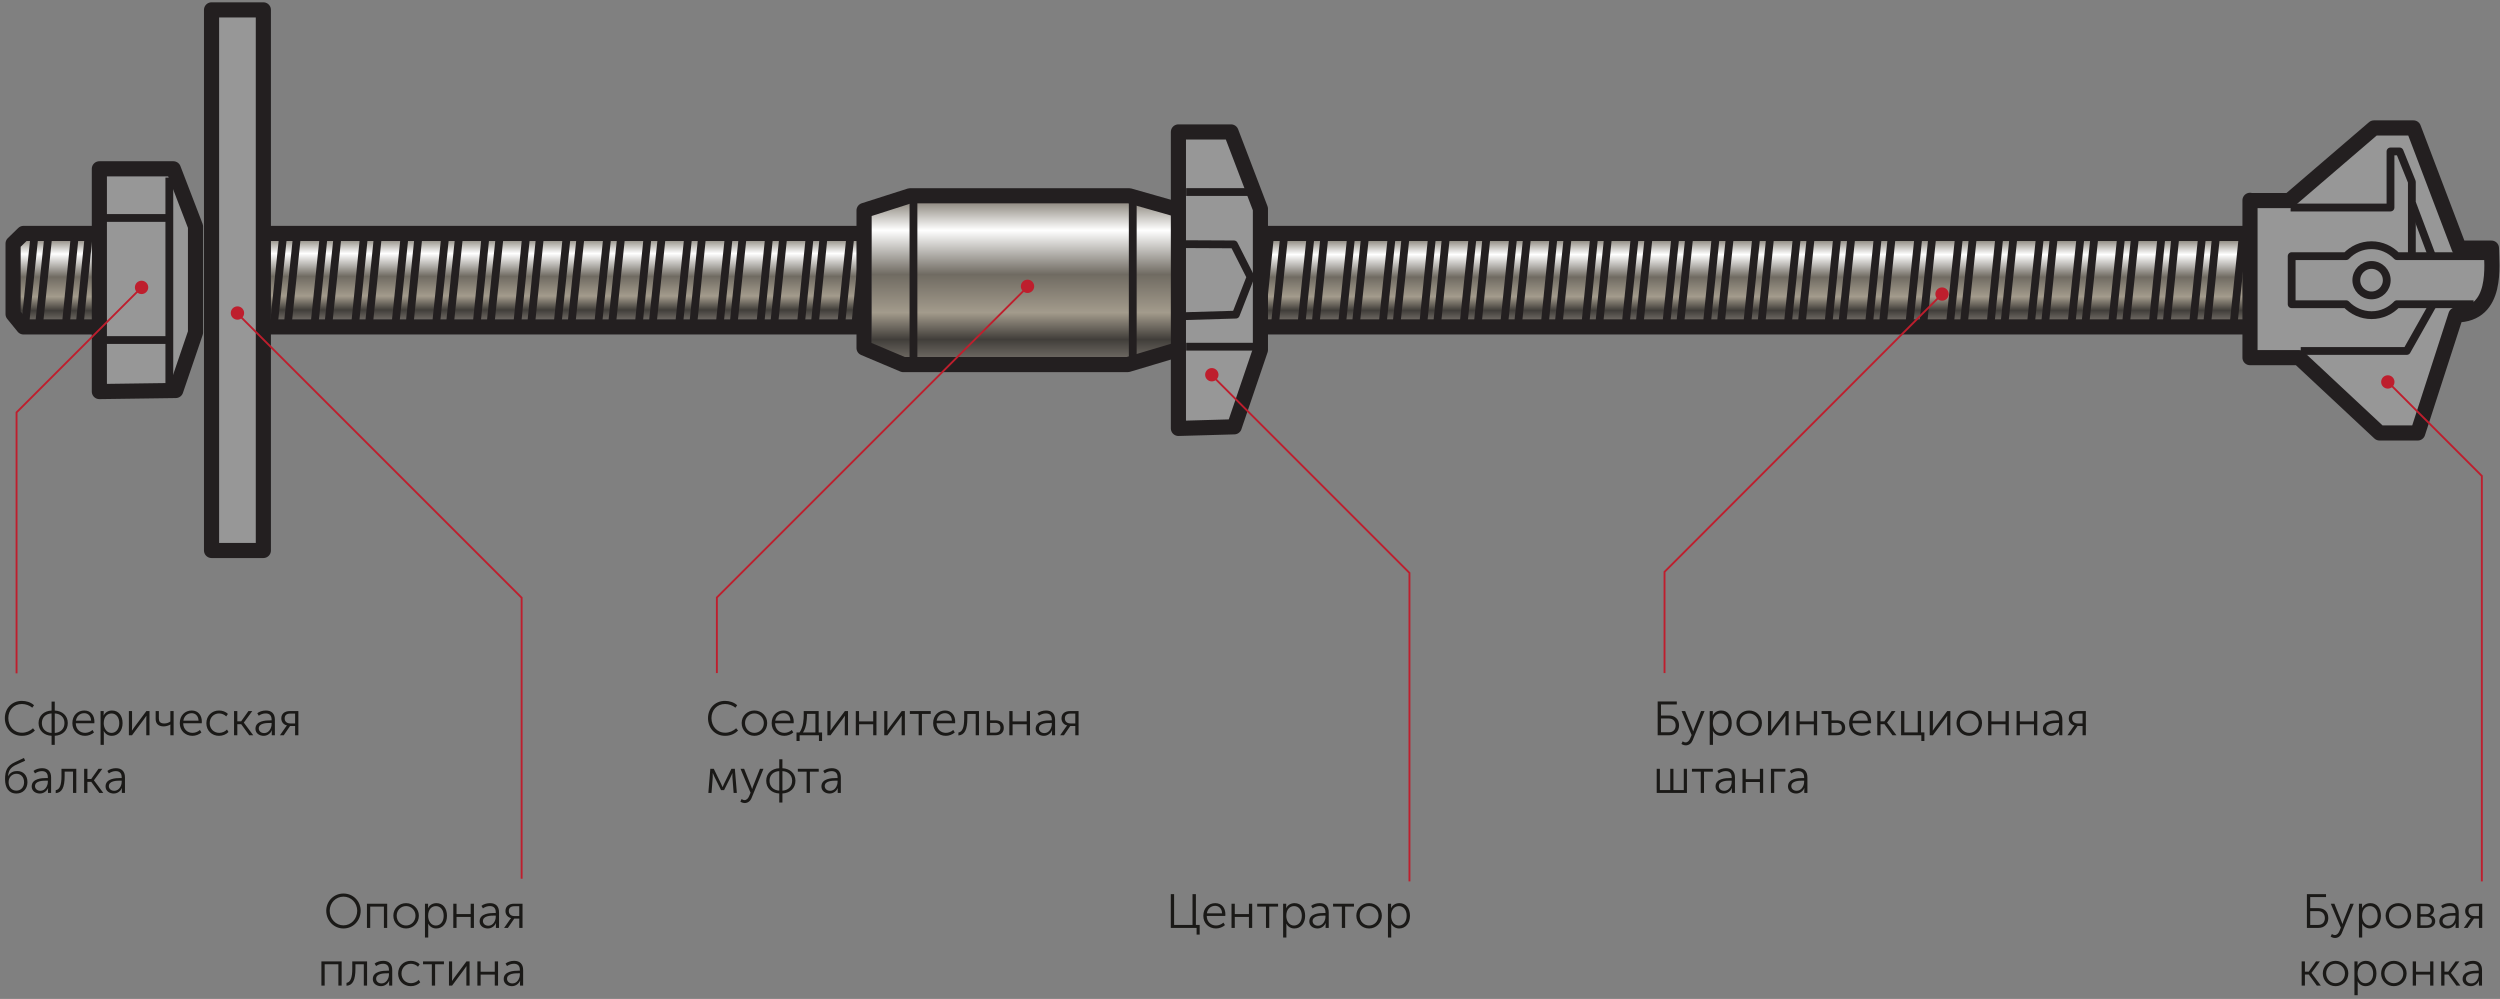 <?xml version="1.0" encoding="UTF-8"?> <svg xmlns="http://www.w3.org/2000/svg" width="936" height="374" viewBox="0 0 936 374" fill="none"><rect x="0" y="0" width="936" height="374" fill="#808080" stroke="none"/> <path d="M840.2 90.1H474.7V119.8H840.2V90.1Z" fill="url(#paint0_linear_1061_8)"></path> <path d="M438.5 76H326.2V134.1H438.5V76Z" fill="url(#paint1_linear_1061_8)"></path> <path d="M321.1 89.699H101.2V119.699H321.1V89.699Z" fill="url(#paint2_linear_1061_8)"></path> <path d="M34.5 89.801H7.5V119.901H34.5V89.801Z" fill="url(#paint3_linear_1061_8)"></path> <path d="M1.817 268.873C1.817 265.201 4.463 262.411 8.171 262.411C9.773 262.411 11.537 262.897 12.743 264.049L12.077 264.967C11.087 264.103 9.575 263.581 8.207 263.581C5.129 263.581 3.113 265.885 3.113 268.855C3.113 271.861 5.129 274.327 8.261 274.327C9.755 274.327 11.267 273.715 12.347 272.653L13.067 273.535C12.005 274.579 10.457 275.497 8.225 275.497C4.373 275.497 1.817 272.563 1.817 268.873ZM14.435 270.709C14.435 267.955 16.487 266.155 19.313 266.029V262.681H20.501V266.029C23.327 266.155 25.379 267.955 25.379 270.709C25.379 273.517 23.327 275.353 20.501 275.479V278.881H19.313V275.479C16.487 275.353 14.435 273.517 14.435 270.709ZM20.501 274.417C22.643 274.291 24.137 272.905 24.137 270.709C24.137 268.549 22.643 267.217 20.501 267.109V274.417ZM15.677 270.709C15.677 272.905 17.171 274.291 19.313 274.417V267.109C17.171 267.217 15.677 268.549 15.677 270.709ZM27.091 270.763C27.091 267.793 29.125 266.011 31.573 266.011C34.075 266.011 35.353 267.937 35.353 270.187C35.353 270.385 35.335 270.601 35.317 270.799H28.369C28.423 273.103 30.007 274.381 31.879 274.381C32.869 274.381 33.895 273.967 34.633 273.301L35.191 274.237C34.345 275.011 33.031 275.497 31.843 275.497C29.143 275.497 27.091 273.553 27.091 270.763ZM28.423 269.827H34.111C34.039 267.937 32.887 267.019 31.537 267.019C30.025 267.019 28.711 268.009 28.423 269.827ZM37.652 278.881V266.227H38.822V267.181C38.822 267.577 38.768 267.883 38.768 267.883H38.804C39.362 266.713 40.55 266.011 41.954 266.011C44.402 266.011 45.896 267.955 45.896 270.745C45.896 273.625 44.204 275.497 41.846 275.497C40.568 275.497 39.452 274.831 38.858 273.697H38.822C38.822 273.697 38.876 274.021 38.876 274.489V278.881H37.652ZM38.84 270.781C38.84 272.599 39.866 274.399 41.72 274.399C43.322 274.399 44.654 273.067 44.654 270.763C44.654 268.549 43.466 267.127 41.774 267.127C40.262 267.127 38.84 268.207 38.84 270.781ZM48.252 275.281V266.227H49.44V272.167C49.44 272.725 49.404 273.481 49.386 273.517H49.422C49.458 273.445 49.998 272.671 50.358 272.167L54.804 266.227H55.974V275.281H54.768V269.323C54.768 268.801 54.822 268.081 54.822 268.009H54.786C54.768 268.099 54.21 268.819 53.868 269.323L49.422 275.281H48.252ZM61.317 271.969C59.211 271.969 58.275 270.871 58.275 269.107V266.227H59.481V268.981C59.481 269.935 59.769 270.871 61.533 270.871C62.541 270.871 63.387 270.439 63.783 270.133V266.227H65.007V275.281H63.783V271.843C63.783 271.573 63.819 271.267 63.819 271.267H63.783C63.171 271.645 62.127 271.969 61.317 271.969ZM67.31 270.763C67.31 267.793 69.344 266.011 71.792 266.011C74.294 266.011 75.572 267.937 75.572 270.187C75.572 270.385 75.554 270.601 75.536 270.799H68.588C68.642 273.103 70.226 274.381 72.098 274.381C73.088 274.381 74.114 273.967 74.852 273.301L75.41 274.237C74.564 275.011 73.25 275.497 72.062 275.497C69.362 275.497 67.31 273.553 67.31 270.763ZM68.642 269.827H74.33C74.258 267.937 73.106 267.019 71.756 267.019C70.244 267.019 68.93 268.009 68.642 269.827ZM77.259 270.763C77.259 267.973 79.347 266.011 82.011 266.011C83.199 266.011 84.513 266.425 85.323 267.307L84.693 268.225C84.063 267.577 83.055 267.109 82.047 267.109C80.067 267.109 78.519 268.603 78.519 270.763C78.519 272.887 80.067 274.381 82.083 274.381C83.127 274.381 84.261 273.931 84.981 273.139L85.539 274.057C84.747 274.939 83.397 275.497 82.011 275.497C79.329 275.497 77.259 273.571 77.259 270.763ZM87.627 275.281V266.227H88.851V270.061H90.291L93.009 266.227H94.449L91.299 270.529V270.565L94.809 275.281H93.315L90.309 271.141H88.851V275.281H87.627ZM95.642 272.851C95.642 269.881 99.422 269.701 101.15 269.701H101.69V269.449C101.69 267.703 100.736 267.109 99.458 267.109C98.54 267.109 97.622 267.433 96.884 267.973L96.326 267.037C97.046 266.425 98.324 266.011 99.53 266.011C101.708 266.011 102.914 267.217 102.914 269.485V275.281H101.744V274.219C101.744 273.769 101.798 273.463 101.798 273.463H101.762C101.294 274.561 100.16 275.497 98.702 275.497C97.172 275.497 95.642 274.597 95.642 272.851ZM96.884 272.743C96.884 273.589 97.568 274.471 98.918 274.471C100.664 274.471 101.69 272.671 101.69 271.087V270.673H101.168C99.764 270.673 96.884 270.727 96.884 272.743ZM104.814 275.281L106.992 272.167C107.172 271.879 107.406 271.627 107.406 271.627V271.591C106.344 271.375 105.318 270.457 105.318 268.981C105.318 267.163 106.65 266.227 108.522 266.227H111.708V275.281H110.484V271.807H108.612L106.236 275.281H104.814ZM108.666 270.853H110.484V267.163H108.756C107.406 267.163 106.578 267.685 106.578 268.981C106.578 270.205 107.496 270.853 108.666 270.853Z" fill="#1A1917"></path> <path d="M1.889 291.751C1.889 288.691 2.609 286.711 5.615 285.343L8.963 283.777L9.413 284.803L5.921 286.405C3.869 287.377 3.149 288.673 3.023 290.581H3.059C3.869 289.123 5.093 288.673 6.443 288.673C8.657 288.673 10.277 290.221 10.277 292.849C10.277 295.351 8.585 297.097 6.155 297.097C3.185 297.097 1.889 294.811 1.889 291.751ZM3.221 292.831C3.221 294.847 4.535 296.017 6.119 296.017C7.721 296.017 9.017 294.847 9.017 292.867C9.017 290.869 7.721 289.699 6.191 289.699C4.427 289.699 3.221 291.067 3.221 292.831ZM11.864 294.451C11.864 291.481 15.644 291.301 17.372 291.301H17.912V291.049C17.912 289.303 16.958 288.709 15.68 288.709C14.762 288.709 13.844 289.033 13.106 289.573L12.548 288.637C13.268 288.025 14.546 287.611 15.752 287.611C17.93 287.611 19.136 288.817 19.136 291.085V296.881H17.966V295.819C17.966 295.369 18.02 295.063 18.02 295.063H17.984C17.516 296.161 16.382 297.097 14.924 297.097C13.394 297.097 11.864 296.197 11.864 294.451ZM13.106 294.343C13.106 295.189 13.79 296.071 15.14 296.071C16.886 296.071 17.912 294.271 17.912 292.687V292.273H17.39C15.986 292.273 13.106 292.327 13.106 294.343ZM20.857 296.953V295.855C22.369 295.621 23.017 293.911 23.017 290.563V287.827H28.561V296.881H27.337V288.889H24.205V290.563C24.205 294.847 23.179 296.773 20.857 296.953ZM31.5 296.881V287.827H32.724V291.661H34.164L36.882 287.827H38.322L35.172 292.129V292.165L38.682 296.881H37.188L34.182 292.741H32.724V296.881H31.5ZM39.515 294.451C39.515 291.481 43.295 291.301 45.023 291.301H45.563V291.049C45.563 289.303 44.609 288.709 43.331 288.709C42.413 288.709 41.495 289.033 40.757 289.573L40.199 288.637C40.919 288.025 42.197 287.611 43.403 287.611C45.581 287.611 46.787 288.817 46.787 291.085V296.881H45.617V295.819C45.617 295.369 45.671 295.063 45.671 295.063H45.635C45.167 296.161 44.033 297.097 42.575 297.097C41.045 297.097 39.515 296.197 39.515 294.451ZM40.757 294.343C40.757 295.189 41.441 296.071 42.791 296.071C44.537 296.071 45.563 294.271 45.563 292.687V292.273H45.041C43.637 292.273 40.757 292.327 40.757 294.343Z" fill="#1A1917"></path> <path d="M122.147 340.98C122.147 337.362 125.009 334.536 128.591 334.536C132.191 334.536 135.035 337.362 135.035 340.98C135.035 344.706 132.191 347.622 128.591 347.622C125.009 347.622 122.147 344.706 122.147 340.98ZM123.443 340.98C123.443 344.076 125.747 346.452 128.591 346.452C131.453 346.452 133.739 344.076 133.739 340.98C133.739 337.992 131.453 335.706 128.591 335.706C125.747 335.706 123.443 337.992 123.443 340.98ZM137.381 347.406V338.352H144.959V347.406H143.735V339.432H138.605V347.406H137.381ZM147.263 342.834C147.263 340.152 149.387 338.136 152.033 338.136C154.679 338.136 156.821 340.152 156.821 342.834C156.821 345.57 154.679 347.622 152.033 347.622C149.387 347.622 147.263 345.57 147.263 342.834ZM148.523 342.834C148.523 344.958 150.089 346.506 152.033 346.506C153.977 346.506 155.561 344.958 155.561 342.834C155.561 340.782 153.977 339.234 152.033 339.234C150.089 339.234 148.523 340.782 148.523 342.834ZM159.107 351.006V338.352H160.277V339.306C160.277 339.702 160.223 340.008 160.223 340.008H160.259C160.817 338.838 162.005 338.136 163.409 338.136C165.857 338.136 167.351 340.08 167.351 342.87C167.351 345.75 165.659 347.622 163.301 347.622C162.023 347.622 160.907 346.956 160.313 345.822H160.277C160.277 345.822 160.331 346.146 160.331 346.614V351.006H159.107ZM160.295 342.906C160.295 344.724 161.321 346.524 163.175 346.524C164.777 346.524 166.109 345.192 166.109 342.888C166.109 340.674 164.921 339.252 163.229 339.252C161.717 339.252 160.295 340.332 160.295 342.906ZM169.707 347.406V338.352H170.931V342.222H176.223V338.352H177.447V347.406H176.223V343.302H170.931V347.406H169.707ZM179.567 344.976C179.567 342.006 183.347 341.826 185.075 341.826H185.615V341.574C185.615 339.828 184.661 339.234 183.383 339.234C182.465 339.234 181.547 339.558 180.809 340.098L180.251 339.162C180.971 338.55 182.249 338.136 183.455 338.136C185.633 338.136 186.839 339.342 186.839 341.61V347.406H185.669V346.344C185.669 345.894 185.723 345.588 185.723 345.588H185.687C185.219 346.686 184.085 347.622 182.627 347.622C181.097 347.622 179.567 346.722 179.567 344.976ZM180.809 344.868C180.809 345.714 181.493 346.596 182.843 346.596C184.589 346.596 185.615 344.796 185.615 343.212V342.798H185.093C183.689 342.798 180.809 342.852 180.809 344.868ZM188.74 347.406L190.918 344.292C191.098 344.004 191.332 343.752 191.332 343.752V343.716C190.27 343.5 189.244 342.582 189.244 341.106C189.244 339.288 190.576 338.352 192.448 338.352H195.634V347.406H194.41V343.932H192.538L190.162 347.406H188.74ZM192.592 342.978H194.41V339.288H192.682C191.332 339.288 190.504 339.81 190.504 341.106C190.504 342.33 191.422 342.978 192.592 342.978Z" fill="#1A1917"></path> <path d="M120.333 369.006V359.952H127.911V369.006H126.687V361.032H121.557V369.006H120.333ZM129.729 369.078V367.98C131.241 367.746 131.889 366.036 131.889 362.688V359.952H137.433V369.006H136.209V361.014H133.077V362.688C133.077 366.972 132.051 368.898 129.729 369.078ZM139.58 366.576C139.58 363.606 143.36 363.426 145.088 363.426H145.628V363.174C145.628 361.428 144.674 360.834 143.396 360.834C142.478 360.834 141.56 361.158 140.822 361.698L140.264 360.762C140.984 360.15 142.262 359.736 143.468 359.736C145.646 359.736 146.852 360.942 146.852 363.21V369.006H145.682V367.944C145.682 367.494 145.736 367.188 145.736 367.188H145.7C145.232 368.286 144.098 369.222 142.64 369.222C141.11 369.222 139.58 368.322 139.58 366.576ZM140.822 366.468C140.822 367.314 141.506 368.196 142.856 368.196C144.602 368.196 145.628 366.396 145.628 364.812V364.398H145.106C143.702 364.398 140.822 364.452 140.822 366.468ZM149.059 364.488C149.059 361.698 151.147 359.736 153.811 359.736C154.999 359.736 156.313 360.15 157.123 361.032L156.493 361.95C155.863 361.302 154.855 360.834 153.847 360.834C151.867 360.834 150.319 362.328 150.319 364.488C150.319 366.612 151.867 368.106 153.883 368.106C154.927 368.106 156.061 367.656 156.781 366.864L157.339 367.782C156.547 368.664 155.197 369.222 153.811 369.222C151.129 369.222 149.059 367.296 149.059 364.488ZM161.677 369.006V361.032H158.383V359.952H166.213V361.032H162.901V369.006H161.677ZM168.093 369.006V359.952H169.281V365.892C169.281 366.45 169.245 367.206 169.227 367.242H169.263C169.299 367.17 169.839 366.396 170.199 365.892L174.645 359.952H175.815V369.006H174.609V363.048C174.609 362.526 174.663 361.806 174.663 361.734H174.627C174.609 361.824 174.051 362.544 173.709 363.048L169.263 369.006H168.093ZM178.728 369.006V359.952H179.952V363.822H185.244V359.952H186.468V369.006H185.244V364.902H179.952V369.006H178.728ZM188.588 366.576C188.588 363.606 192.368 363.426 194.096 363.426H194.636V363.174C194.636 361.428 193.682 360.834 192.404 360.834C191.486 360.834 190.568 361.158 189.83 361.698L189.272 360.762C189.992 360.15 191.27 359.736 192.476 359.736C194.654 359.736 195.86 360.942 195.86 363.21V369.006H194.69V367.944C194.69 367.494 194.744 367.188 194.744 367.188H194.708C194.24 368.286 193.106 369.222 191.648 369.222C190.118 369.222 188.588 368.322 188.588 366.576ZM189.83 366.468C189.83 367.314 190.514 368.196 191.864 368.196C193.61 368.196 194.636 366.396 194.636 364.812V364.398H194.114C192.71 364.398 189.83 364.452 189.83 366.468Z" fill="#1A1917"></path> <path d="M265.078 268.873C265.078 265.201 267.724 262.411 271.432 262.411C273.034 262.411 274.798 262.897 276.004 264.049L275.338 264.967C274.348 264.103 272.836 263.581 271.468 263.581C268.39 263.581 266.374 265.885 266.374 268.855C266.374 271.861 268.39 274.327 271.522 274.327C273.016 274.327 274.528 273.715 275.608 272.653L276.328 273.535C275.266 274.579 273.718 275.497 271.486 275.497C267.634 275.497 265.078 272.563 265.078 268.873ZM277.678 270.709C277.678 268.027 279.802 266.011 282.448 266.011C285.094 266.011 287.236 268.027 287.236 270.709C287.236 273.445 285.094 275.497 282.448 275.497C279.802 275.497 277.678 273.445 277.678 270.709ZM278.938 270.709C278.938 272.833 280.504 274.381 282.448 274.381C284.392 274.381 285.976 272.833 285.976 270.709C285.976 268.657 284.392 267.109 282.448 267.109C280.504 267.109 278.938 268.657 278.938 270.709ZM288.91 270.763C288.91 267.793 290.944 266.011 293.392 266.011C295.894 266.011 297.172 267.937 297.172 270.187C297.172 270.385 297.154 270.601 297.136 270.799H290.188C290.242 273.103 291.826 274.381 293.698 274.381C294.688 274.381 295.714 273.967 296.452 273.301L297.01 274.237C296.164 275.011 294.85 275.497 293.662 275.497C290.962 275.497 288.91 273.553 288.91 270.763ZM290.242 269.827H295.93C295.858 267.937 294.706 267.019 293.356 267.019C291.844 267.019 290.53 268.009 290.242 269.827ZM300.642 274.237H305.286V267.271H302.118V267.811C302.118 269.161 301.992 272.203 300.642 274.237ZM298.212 274.237H299.328C300.858 272.239 300.912 268.927 300.912 267.703V266.227H306.51V274.237H307.788V277.441H306.618V275.281H299.382V277.441H298.212V274.237ZM309.772 275.281V266.227H310.96V272.167C310.96 272.725 310.924 273.481 310.906 273.517H310.942C310.978 273.445 311.518 272.671 311.878 272.167L316.324 266.227H317.494V275.281H316.288V269.323C316.288 268.801 316.342 268.081 316.342 268.009H316.306C316.288 268.099 315.73 268.819 315.388 269.323L310.942 275.281H309.772ZM320.407 275.281V266.227H321.631V270.097H326.923V266.227H328.147V275.281H326.923V271.177H321.631V275.281H320.407ZM331.06 275.281V266.227H332.248V272.167C332.248 272.725 332.212 273.481 332.194 273.517H332.23C332.266 273.445 332.806 272.671 333.166 272.167L337.612 266.227H338.782V275.281H337.576V269.323C337.576 268.801 337.63 268.081 337.63 268.009H337.594C337.576 268.099 337.018 268.819 336.676 269.323L332.23 275.281H331.06ZM343.944 275.281V267.307H340.65V266.227H348.48V267.307H345.168V275.281H343.944ZM349.362 270.763C349.362 267.793 351.396 266.011 353.844 266.011C356.346 266.011 357.624 267.937 357.624 270.187C357.624 270.385 357.606 270.601 357.588 270.799H350.64C350.694 273.103 352.278 274.381 354.15 274.381C355.14 274.381 356.166 273.967 356.904 273.301L357.462 274.237C356.616 275.011 355.302 275.497 354.114 275.497C351.414 275.497 349.362 273.553 349.362 270.763ZM350.694 269.827H356.382C356.31 267.937 355.158 267.019 353.808 267.019C352.296 267.019 350.982 268.009 350.694 269.827ZM358.825 275.353V274.255C360.337 274.021 360.985 272.311 360.985 268.963V266.227H366.529V275.281H365.305V267.289H362.173V268.963C362.173 273.247 361.147 275.173 358.825 275.353ZM369.468 275.281V266.227H370.692V269.683H372.654C374.274 269.683 375.822 270.367 375.822 272.509C375.822 274.147 374.796 275.281 372.618 275.281H369.468ZM370.692 274.309H372.51C373.968 274.309 374.562 273.571 374.562 272.491C374.562 271.393 373.95 270.655 372.528 270.655H370.692V274.309ZM377.888 275.281V266.227H379.112V270.097H384.404V266.227H385.628V275.281H384.404V271.177H379.112V275.281H377.888ZM387.748 272.851C387.748 269.881 391.528 269.701 393.256 269.701H393.796V269.449C393.796 267.703 392.842 267.109 391.564 267.109C390.646 267.109 389.728 267.433 388.99 267.973L388.432 267.037C389.152 266.425 390.43 266.011 391.636 266.011C393.814 266.011 395.02 267.217 395.02 269.485V275.281H393.85V274.219C393.85 273.769 393.904 273.463 393.904 273.463H393.868C393.4 274.561 392.266 275.497 390.808 275.497C389.278 275.497 387.748 274.597 387.748 272.851ZM388.99 272.743C388.99 273.589 389.674 274.471 391.024 274.471C392.77 274.471 393.796 272.671 393.796 271.087V270.673H393.274C391.87 270.673 388.99 270.727 388.99 272.743ZM396.921 275.281L399.099 272.167C399.279 271.879 399.513 271.627 399.513 271.627V271.591C398.451 271.375 397.425 270.457 397.425 268.981C397.425 267.163 398.757 266.227 400.629 266.227H403.815V275.281H402.591V271.807H400.719L398.343 275.281H396.921ZM400.773 270.853H402.591V267.163H400.863C399.513 267.163 398.685 267.685 398.685 268.981C398.685 270.205 399.603 270.853 400.773 270.853Z" fill="#1A1917"></path> <path d="M265.204 296.881L265.942 287.827H267.238L269.956 293.407C270.208 293.965 270.514 294.685 270.514 294.685H270.55C270.55 294.685 270.838 293.983 271.108 293.407L273.844 287.827H275.122L275.878 296.881H274.672L274.222 291.031C274.204 290.545 274.222 289.465 274.222 289.465H274.186C274.186 289.465 273.988 290.041 273.61 290.779L271.09 295.837H269.974L267.472 290.815C267.13 290.113 266.878 289.465 266.878 289.465H266.842C266.842 289.465 266.878 290.545 266.842 291.031L266.392 296.881H265.204ZM277.66 299.149C277.66 299.149 278.164 299.563 278.74 299.563C279.532 299.563 280.108 298.915 280.468 298.087L281.008 296.791L277.246 287.827H278.596L281.242 294.433C281.422 294.883 281.584 295.387 281.584 295.387H281.62C281.62 295.387 281.746 294.883 281.926 294.433L284.536 287.827H285.85L281.386 298.771C280.918 299.923 280 300.661 278.794 300.661C277.858 300.661 277.192 300.121 277.192 300.121L277.66 299.149ZM286.872 292.309C286.872 289.555 288.924 287.755 291.75 287.629V284.281H292.938V287.629C295.764 287.755 297.816 289.555 297.816 292.309C297.816 295.117 295.764 296.953 292.938 297.079V300.481H291.75V297.079C288.924 296.953 286.872 295.117 286.872 292.309ZM292.938 296.017C295.08 295.891 296.574 294.505 296.574 292.309C296.574 290.149 295.08 288.817 292.938 288.709V296.017ZM288.114 292.309C288.114 294.505 289.608 295.891 291.75 296.017V288.709C289.608 288.817 288.114 290.149 288.114 292.309ZM302.003 296.881V288.907H298.709V287.827H306.539V288.907H303.227V296.881H302.003ZM307.539 294.451C307.539 291.481 311.319 291.301 313.047 291.301H313.587V291.049C313.587 289.303 312.633 288.709 311.355 288.709C310.437 288.709 309.519 289.033 308.781 289.573L308.223 288.637C308.943 288.025 310.221 287.611 311.427 287.611C313.605 287.611 314.811 288.817 314.811 291.085V296.881H313.641V295.819C313.641 295.369 313.695 295.063 313.695 295.063H313.659C313.191 296.161 312.057 297.097 310.599 297.097C309.069 297.097 307.539 296.197 307.539 294.451ZM308.781 294.343C308.781 295.189 309.465 296.071 310.815 296.071C312.561 296.071 313.587 294.271 313.587 292.687V292.273H313.065C311.661 292.273 308.781 292.327 308.781 294.343Z" fill="#1A1917"></path> <path d="M438.343 347.406V334.752H439.585V346.29H446.479V334.752H447.739V346.29H449.161V349.926H448.009V347.406H438.343ZM450.52 342.888C450.52 339.918 452.554 338.136 455.002 338.136C457.504 338.136 458.782 340.062 458.782 342.312C458.782 342.51 458.764 342.726 458.746 342.924H451.798C451.852 345.228 453.436 346.506 455.308 346.506C456.298 346.506 457.324 346.092 458.062 345.426L458.62 346.362C457.774 347.136 456.46 347.622 455.272 347.622C452.572 347.622 450.52 345.678 450.52 342.888ZM451.852 341.952H457.54C457.468 340.062 456.316 339.144 454.966 339.144C453.454 339.144 452.14 340.134 451.852 341.952ZM461.081 347.406V338.352H462.305V342.222H467.597V338.352H468.821V347.406H467.597V343.302H462.305V347.406H461.081ZM473.983 347.406V339.432H470.689V338.352H478.519V339.432H475.207V347.406H473.983ZM480.399 351.006V338.352H481.569V339.306C481.569 339.702 481.515 340.008 481.515 340.008H481.551C482.109 338.838 483.297 338.136 484.701 338.136C487.149 338.136 488.643 340.08 488.643 342.87C488.643 345.75 486.951 347.622 484.593 347.622C483.315 347.622 482.199 346.956 481.605 345.822H481.569C481.569 345.822 481.623 346.146 481.623 346.614V351.006H480.399ZM481.587 342.906C481.587 344.724 482.613 346.524 484.467 346.524C486.069 346.524 487.401 345.192 487.401 342.888C487.401 340.674 486.213 339.252 484.521 339.252C483.009 339.252 481.587 340.332 481.587 342.906ZM490.207 344.976C490.207 342.006 493.987 341.826 495.715 341.826H496.255V341.574C496.255 339.828 495.301 339.234 494.023 339.234C493.105 339.234 492.187 339.558 491.449 340.098L490.891 339.162C491.611 338.55 492.889 338.136 494.095 338.136C496.273 338.136 497.479 339.342 497.479 341.61V347.406H496.309V346.344C496.309 345.894 496.363 345.588 496.363 345.588H496.327C495.859 346.686 494.725 347.622 493.267 347.622C491.737 347.622 490.207 346.722 490.207 344.976ZM491.449 344.868C491.449 345.714 492.133 346.596 493.483 346.596C495.229 346.596 496.255 344.796 496.255 343.212V342.798H495.733C494.329 342.798 491.449 342.852 491.449 344.868ZM502.39 347.406V339.432H499.096V338.352H506.926V339.432H503.614V347.406H502.39ZM507.807 342.834C507.807 340.152 509.931 338.136 512.577 338.136C515.223 338.136 517.365 340.152 517.365 342.834C517.365 345.57 515.223 347.622 512.577 347.622C509.931 347.622 507.807 345.57 507.807 342.834ZM509.067 342.834C509.067 344.958 510.633 346.506 512.577 346.506C514.521 346.506 516.105 344.958 516.105 342.834C516.105 340.782 514.521 339.234 512.577 339.234C510.633 339.234 509.067 340.782 509.067 342.834ZM519.651 351.006V338.352H520.821V339.306C520.821 339.702 520.767 340.008 520.767 340.008H520.803C521.361 338.838 522.549 338.136 523.953 338.136C526.401 338.136 527.895 340.08 527.895 342.87C527.895 345.75 526.203 347.622 523.845 347.622C522.567 347.622 521.451 346.956 520.857 345.822H520.821C520.821 345.822 520.875 346.146 520.875 346.614V351.006H519.651ZM520.839 342.906C520.839 344.724 521.865 346.524 523.719 346.524C525.321 346.524 526.653 345.192 526.653 342.888C526.653 340.674 525.465 339.252 523.773 339.252C522.261 339.252 520.839 340.332 520.839 342.906Z" fill="#1A1917"></path> <path d="M620.631 275.281V262.627H627.795V263.743H621.873V267.883H624.897C627.021 267.883 628.641 269.143 628.641 271.609C628.641 273.841 627.111 275.281 625.005 275.281H620.631ZM621.873 274.165H624.825C626.391 274.165 627.363 273.211 627.363 271.609C627.363 269.989 626.319 268.999 624.807 268.999H621.873V274.165ZM629.995 277.549C629.995 277.549 630.499 277.963 631.075 277.963C631.867 277.963 632.443 277.315 632.803 276.487L633.343 275.191L629.581 266.227H630.931L633.577 272.833C633.757 273.283 633.919 273.787 633.919 273.787H633.955C633.955 273.787 634.081 273.283 634.261 272.833L636.871 266.227H638.185L633.721 277.171C633.253 278.323 632.335 279.061 631.129 279.061C630.193 279.061 629.527 278.521 629.527 278.521L629.995 277.549ZM640.117 278.881V266.227H641.287V267.181C641.287 267.577 641.233 267.883 641.233 267.883H641.269C641.827 266.713 643.015 266.011 644.419 266.011C646.867 266.011 648.361 267.955 648.361 270.745C648.361 273.625 646.669 275.497 644.311 275.497C643.033 275.497 641.917 274.831 641.323 273.697H641.287C641.287 273.697 641.341 274.021 641.341 274.489V278.881H640.117ZM641.305 270.781C641.305 272.599 642.331 274.399 644.185 274.399C645.787 274.399 647.119 273.067 647.119 270.763C647.119 268.549 645.931 267.127 644.239 267.127C642.727 267.127 641.305 268.207 641.305 270.781ZM650.105 270.709C650.105 268.027 652.229 266.011 654.875 266.011C657.521 266.011 659.663 268.027 659.663 270.709C659.663 273.445 657.521 275.497 654.875 275.497C652.229 275.497 650.105 273.445 650.105 270.709ZM651.365 270.709C651.365 272.833 652.931 274.381 654.875 274.381C656.819 274.381 658.403 272.833 658.403 270.709C658.403 268.657 656.819 267.109 654.875 267.109C652.931 267.109 651.365 268.657 651.365 270.709ZM661.949 275.281V266.227H663.137V272.167C663.137 272.725 663.101 273.481 663.083 273.517H663.119C663.155 273.445 663.695 272.671 664.055 272.167L668.501 266.227H669.671V275.281H668.465V269.323C668.465 268.801 668.519 268.081 668.519 268.009H668.483C668.465 268.099 667.907 268.819 667.565 269.323L663.119 275.281H661.949ZM672.584 275.281V266.227H673.808V270.097H679.1V266.227H680.324V275.281H679.1V271.177H673.808V275.281H672.584ZM684.496 275.281V267.289H681.994V266.227H685.72V269.683H687.682C689.302 269.683 690.832 270.367 690.832 272.509C690.832 274.147 689.824 275.281 687.646 275.281H684.496ZM685.72 274.309H687.52C688.996 274.309 689.59 273.571 689.59 272.491C689.59 271.393 688.978 270.655 687.556 270.655H685.72V274.309ZM692.292 270.763C692.292 267.793 694.326 266.011 696.774 266.011C699.276 266.011 700.554 267.937 700.554 270.187C700.554 270.385 700.536 270.601 700.518 270.799H693.57C693.624 273.103 695.208 274.381 697.08 274.381C698.07 274.381 699.096 273.967 699.834 273.301L700.392 274.237C699.546 275.011 698.232 275.497 697.044 275.497C694.344 275.497 692.292 273.553 692.292 270.763ZM693.624 269.827H699.312C699.24 267.937 698.088 267.019 696.738 267.019C695.226 267.019 693.912 268.009 693.624 269.827ZM702.854 275.281V266.227H704.078V270.061H705.518L708.236 266.227H709.676L706.526 270.529V270.565L710.036 275.281H708.542L705.536 271.141H704.078V275.281H702.854ZM711.766 275.281V266.227H712.99V274.201H717.994V266.227H719.236V274.201H720.496V277.441H719.344V275.281H711.766ZM722.488 275.281V266.227H723.676V272.167C723.676 272.725 723.64 273.481 723.622 273.517H723.658C723.694 273.445 724.234 272.671 724.594 272.167L729.04 266.227H730.21V275.281H729.004V269.323C729.004 268.801 729.058 268.081 729.058 268.009H729.022C729.004 268.099 728.446 268.819 728.104 269.323L723.658 275.281H722.488ZM732.511 270.709C732.511 268.027 734.635 266.011 737.281 266.011C739.927 266.011 742.069 268.027 742.069 270.709C742.069 273.445 739.927 275.497 737.281 275.497C734.635 275.497 732.511 273.445 732.511 270.709ZM733.771 270.709C733.771 272.833 735.337 274.381 737.281 274.381C739.225 274.381 740.809 272.833 740.809 270.709C740.809 268.657 739.225 267.109 737.281 267.109C735.337 267.109 733.771 268.657 733.771 270.709ZM744.355 275.281V266.227H745.579V270.097H750.871V266.227H752.095V275.281H750.871V271.177H745.579V275.281H744.355ZM755.008 275.281V266.227H756.232V270.097H761.524V266.227H762.748V275.281H761.524V271.177H756.232V275.281H755.008ZM764.868 272.851C764.868 269.881 768.648 269.701 770.376 269.701H770.916V269.449C770.916 267.703 769.962 267.109 768.684 267.109C767.766 267.109 766.848 267.433 766.11 267.973L765.552 267.037C766.272 266.425 767.55 266.011 768.756 266.011C770.934 266.011 772.14 267.217 772.14 269.485V275.281H770.97V274.219C770.97 273.769 771.024 273.463 771.024 273.463H770.988C770.52 274.561 769.386 275.497 767.928 275.497C766.398 275.497 764.868 274.597 764.868 272.851ZM766.11 272.743C766.11 273.589 766.794 274.471 768.144 274.471C769.89 274.471 770.916 272.671 770.916 271.087V270.673H770.394C768.99 270.673 766.11 270.727 766.11 272.743ZM774.041 275.281L776.219 272.167C776.399 271.879 776.633 271.627 776.633 271.627V271.591C775.571 271.375 774.545 270.457 774.545 268.981C774.545 267.163 775.877 266.227 777.749 266.227H780.935V275.281H779.711V271.807H777.839L775.463 275.281H774.041ZM777.893 270.853H779.711V267.163H777.983C776.633 267.163 775.805 267.685 775.805 268.981C775.805 270.205 776.723 270.853 777.893 270.853Z" fill="#1A1917"></path> <path d="M620.271 296.881V287.827H621.459V295.801H625.347V287.827H626.535V295.801H630.405V287.827H631.593V296.881H620.271ZM636.76 296.881V288.907H633.466V287.827H641.296V288.907H637.984V296.881H636.76ZM642.296 294.451C642.296 291.481 646.076 291.301 647.804 291.301H648.344V291.049C648.344 289.303 647.39 288.709 646.112 288.709C645.194 288.709 644.276 289.033 643.538 289.573L642.98 288.637C643.7 288.025 644.978 287.611 646.184 287.611C648.362 287.611 649.568 288.817 649.568 291.085V296.881H648.398V295.819C648.398 295.369 648.452 295.063 648.452 295.063H648.416C647.948 296.161 646.814 297.097 645.356 297.097C643.826 297.097 642.296 296.197 642.296 294.451ZM643.538 294.343C643.538 295.189 644.222 296.071 645.572 296.071C647.318 296.071 648.344 294.271 648.344 292.687V292.273H647.822C646.418 292.273 643.538 292.327 643.538 294.343ZM652.387 296.881V287.827H653.611V291.697H658.903V287.827H660.127V296.881H658.903V292.777H653.611V296.881H652.387ZM663.039 296.881V287.827H668.439V288.889H664.263V296.881H663.039ZM669.419 294.451C669.419 291.481 673.199 291.301 674.927 291.301H675.467V291.049C675.467 289.303 674.513 288.709 673.235 288.709C672.317 288.709 671.399 289.033 670.661 289.573L670.103 288.637C670.823 288.025 672.101 287.611 673.307 287.611C675.485 287.611 676.691 288.817 676.691 291.085V296.881H675.521V295.819C675.521 295.369 675.575 295.063 675.575 295.063H675.539C675.071 296.161 673.937 297.097 672.479 297.097C670.949 297.097 669.419 296.197 669.419 294.451ZM670.661 294.343C670.661 295.189 671.345 296.071 672.695 296.071C674.441 296.071 675.467 294.271 675.467 292.687V292.273H674.945C673.541 292.273 670.661 292.327 670.661 294.343Z" fill="#1A1917"></path> <path d="M863.7 347.406V334.752H870.864V335.868H864.942V340.008H867.966C870.09 340.008 871.71 341.268 871.71 343.734C871.71 345.966 870.18 347.406 868.074 347.406H863.7ZM864.942 346.29H867.894C869.46 346.29 870.432 345.336 870.432 343.734C870.432 342.114 869.388 341.124 867.876 341.124H864.942V346.29ZM873.063 349.674C873.063 349.674 873.567 350.088 874.143 350.088C874.935 350.088 875.511 349.44 875.871 348.612L876.411 347.316L872.649 338.352H873.999L876.645 344.958C876.825 345.408 876.987 345.912 876.987 345.912H877.023C877.023 345.912 877.149 345.408 877.329 344.958L879.939 338.352H881.253L876.789 349.296C876.321 350.448 875.403 351.186 874.197 351.186C873.261 351.186 872.595 350.646 872.595 350.646L873.063 349.674ZM883.186 351.006V338.352H884.356V339.306C884.356 339.702 884.302 340.008 884.302 340.008H884.338C884.896 338.838 886.084 338.136 887.488 338.136C889.936 338.136 891.43 340.08 891.43 342.87C891.43 345.75 889.738 347.622 887.38 347.622C886.102 347.622 884.986 346.956 884.392 345.822H884.356C884.356 345.822 884.41 346.146 884.41 346.614V351.006H883.186ZM884.374 342.906C884.374 344.724 885.4 346.524 887.254 346.524C888.856 346.524 890.188 345.192 890.188 342.888C890.188 340.674 889 339.252 887.308 339.252C885.796 339.252 884.374 340.332 884.374 342.906ZM893.173 342.834C893.173 340.152 895.297 338.136 897.943 338.136C900.589 338.136 902.731 340.152 902.731 342.834C902.731 345.57 900.589 347.622 897.943 347.622C895.297 347.622 893.173 345.57 893.173 342.834ZM894.433 342.834C894.433 344.958 895.999 346.506 897.943 346.506C899.887 346.506 901.471 344.958 901.471 342.834C901.471 340.782 899.887 339.234 897.943 339.234C895.999 339.234 894.433 340.782 894.433 342.834ZM905.018 347.406V338.352H908.294C910.13 338.352 911.282 339.162 911.282 340.656C911.282 341.592 910.796 342.33 909.914 342.654V342.69C911.084 342.924 911.75 343.806 911.75 344.868C911.75 346.434 910.508 347.406 908.474 347.406H905.018ZM906.242 342.276H908.168C909.392 342.276 910.022 341.7 910.022 340.728C910.022 339.756 909.374 339.288 908.096 339.288H906.242V342.276ZM906.242 346.452H908.312C909.806 346.452 910.49 345.822 910.49 344.85C910.49 343.788 909.698 343.212 908.294 343.212H906.242V346.452ZM913.278 344.976C913.278 342.006 917.058 341.826 918.786 341.826H919.326V341.574C919.326 339.828 918.372 339.234 917.094 339.234C916.176 339.234 915.258 339.558 914.52 340.098L913.962 339.162C914.682 338.55 915.96 338.136 917.166 338.136C919.344 338.136 920.55 339.342 920.55 341.61V347.406H919.38V346.344C919.38 345.894 919.434 345.588 919.434 345.588H919.398C918.93 346.686 917.796 347.622 916.338 347.622C914.808 347.622 913.278 346.722 913.278 344.976ZM914.52 344.868C914.52 345.714 915.204 346.596 916.554 346.596C918.3 346.596 919.326 344.796 919.326 343.212V342.798H918.804C917.4 342.798 914.52 342.852 914.52 344.868ZM922.451 347.406L924.629 344.292C924.809 344.004 925.043 343.752 925.043 343.752V343.716C923.981 343.5 922.955 342.582 922.955 341.106C922.955 339.288 924.287 338.352 926.159 338.352H929.345V347.406H928.121V343.932H926.249L923.873 347.406H922.451ZM926.303 342.978H928.121V339.288H926.393C925.043 339.288 924.215 339.81 924.215 341.106C924.215 342.33 925.133 342.978 926.303 342.978Z" fill="#1A1917"></path> <path d="M861.74 369.006V359.952H862.964V363.786H864.404L867.122 359.952H868.562L865.412 364.254V364.29L868.922 369.006H867.428L864.422 364.866H862.964V369.006H861.74ZM869.654 364.434C869.654 361.752 871.778 359.736 874.424 359.736C877.07 359.736 879.212 361.752 879.212 364.434C879.212 367.17 877.07 369.222 874.424 369.222C871.778 369.222 869.654 367.17 869.654 364.434ZM870.914 364.434C870.914 366.558 872.48 368.106 874.424 368.106C876.368 368.106 877.952 366.558 877.952 364.434C877.952 362.382 876.368 360.834 874.424 360.834C872.48 360.834 870.914 362.382 870.914 364.434ZM881.498 372.606V359.952H882.668V360.906C882.668 361.302 882.614 361.608 882.614 361.608H882.65C883.208 360.438 884.396 359.736 885.8 359.736C888.248 359.736 889.742 361.68 889.742 364.47C889.742 367.35 888.05 369.222 885.692 369.222C884.414 369.222 883.298 368.556 882.704 367.422H882.668C882.668 367.422 882.722 367.746 882.722 368.214V372.606H881.498ZM882.686 364.506C882.686 366.324 883.712 368.124 885.566 368.124C887.168 368.124 888.5 366.792 888.5 364.488C888.5 362.274 887.312 360.852 885.62 360.852C884.108 360.852 882.686 361.932 882.686 364.506ZM891.486 364.434C891.486 361.752 893.61 359.736 896.256 359.736C898.902 359.736 901.044 361.752 901.044 364.434C901.044 367.17 898.902 369.222 896.256 369.222C893.61 369.222 891.486 367.17 891.486 364.434ZM892.746 364.434C892.746 366.558 894.312 368.106 896.256 368.106C898.2 368.106 899.784 366.558 899.784 364.434C899.784 362.382 898.2 360.834 896.256 360.834C894.312 360.834 892.746 362.382 892.746 364.434ZM903.33 369.006V359.952H904.554V363.822H909.846V359.952H911.07V369.006H909.846V364.902H904.554V369.006H903.33ZM913.982 369.006V359.952H915.206V363.786H916.646L919.364 359.952H920.804L917.654 364.254V364.29L921.164 369.006H919.67L916.664 364.866H915.206V369.006H913.982ZM921.997 366.576C921.997 363.606 925.777 363.426 927.505 363.426H928.045V363.174C928.045 361.428 927.091 360.834 925.813 360.834C924.895 360.834 923.977 361.158 923.239 361.698L922.681 360.762C923.401 360.15 924.679 359.736 925.885 359.736C928.063 359.736 929.269 360.942 929.269 363.21V369.006H928.099V367.944C928.099 367.494 928.153 367.188 928.153 367.188H928.117C927.649 368.286 926.515 369.222 925.057 369.222C923.527 369.222 921.997 368.322 921.997 366.576ZM923.239 366.468C923.239 367.314 923.923 368.196 925.273 368.196C927.019 368.196 928.045 366.396 928.045 364.812V364.398H927.523C926.119 364.398 923.239 364.452 923.239 366.468Z" fill="#1A1917"></path> <path d="M842.4 74.998V133.898H860.7L890.9 162.099H905.2L919.5 117.898C935.5 117.898 932.8 98.898 932.8 92.898H920.7L903.6 47.898H888.8L857.1 75.098H842.4V74.998Z" fill="#979797" stroke="#231F20" stroke-width="5.669" stroke-miterlimit="10" stroke-linejoin="round"></path> <path d="M887.9 110.599C891.048 110.599 893.6 108.047 893.6 104.899C893.6 101.751 891.048 99.199 887.9 99.199C884.752 99.199 882.2 101.751 882.2 104.899C882.2 108.047 884.752 110.599 887.9 110.599Z" stroke="#231F20" stroke-width="2.924" stroke-miterlimit="10" stroke-linejoin="round"></path> <path d="M930.9 95.899H897.4C895 93.399 891.6 91.799 887.9 91.799C884.1 91.799 880.8 93.399 878.4 95.899H858V113.899H878.4C880.8 116.399 884.2 117.999 887.9 117.999C891.7 117.999 895 116.399 897.4 113.899H926.1" stroke="#231F20" stroke-width="2.924" stroke-miterlimit="10" stroke-linejoin="round"></path> <path d="M861.4 131.399H901.1L910.8 114.199" stroke="#231F20" stroke-width="2.924" stroke-miterlimit="10" stroke-linejoin="round"></path> <path d="M857.601 77.699H895.001V56.699H898.401L903.001 68.099V97.199" stroke="#231F20" stroke-width="2.924" stroke-miterlimit="10" stroke-linejoin="round"></path> <path d="M910.601 96L903.101 76.1" stroke="#231F20" stroke-width="2.924" stroke-miterlimit="10" stroke-linejoin="round"></path> <path d="M472.5 122.398H841.7" stroke="#231F20" stroke-width="5.669" stroke-miterlimit="10" stroke-linejoin="round"></path> <path d="M472.5 87.398H841.7" stroke="#231F20" stroke-width="5.669" stroke-miterlimit="10" stroke-linejoin="round"></path> <path d="M100.4 122.398H321.8" stroke="#231F20" stroke-width="5.669" stroke-miterlimit="10" stroke-linejoin="round"></path> <path d="M100.4 87.398H321.8" stroke="#231F20" stroke-width="5.669" stroke-miterlimit="10" stroke-linejoin="round"></path> <path d="M36.5 87.398H8.8L4.9 91.198V117.599L8.8 122.398H36.5" stroke="#231F20" stroke-width="5.669" stroke-miterlimit="10" stroke-linejoin="round"></path> <path d="M440.6 130.999L422.2 136.499H338.2L323.5 130.299V78.799L340.7 73.299H422.8L440 78.199" stroke="#231F20" stroke-width="5.669" stroke-miterlimit="10" stroke-linejoin="round"></path> <path d="M342 137.398V72.398" stroke="#231F20" stroke-width="2.924" stroke-miterlimit="10" stroke-linejoin="round"></path> <path d="M424.101 137.398V72.398" stroke="#231F20" stroke-width="2.924" stroke-miterlimit="10" stroke-linejoin="round"></path> <path d="M441.2 160.398V49.398H460.9L471.9 78.198V130.998L462.1 159.798L441.2 160.398Z" fill="#979797" stroke="#231F20" stroke-width="5.669" stroke-miterlimit="10" stroke-linejoin="round"></path> <path d="M442.5 118.398L462.7 117.798L468.2 103.698L462 91.498L441.9 91.398" stroke="#231F20" stroke-width="2.924" stroke-miterlimit="10" stroke-linejoin="round"></path> <path d="M444.101 129.799H470.801" stroke="#231F20" stroke-width="2.924" stroke-miterlimit="10" stroke-linejoin="round"></path> <path d="M444.101 71.898H470.801" stroke="#231F20" stroke-width="2.924" stroke-miterlimit="10" stroke-linejoin="round"></path> <path d="M98.6 3.699H79.2V206.099H98.6V3.699Z" fill="#979797" stroke="#231F20" stroke-width="5.669" stroke-miterlimit="10" stroke-linejoin="round"></path> <path d="M37.2 146.599V63.199H64.9L73.2 84.799V124.499L65.8 146.199L37.2 146.599Z" fill="#979797" stroke="#231F20" stroke-width="5.669" stroke-miterlimit="10" stroke-linejoin="round"></path> <path d="M37.9 127.299H63.3" stroke="#231F20" stroke-width="2.924" stroke-miterlimit="10" stroke-linejoin="round"></path> <path d="M37.9 81.6H63.3" stroke="#231F20" stroke-width="2.924" stroke-miterlimit="10" stroke-linejoin="round"></path> <path d="M63.4 66.5V145.2" stroke="#231F20" stroke-width="2.924" stroke-miterlimit="10" stroke-linejoin="round"></path> <path d="M472.2 120.899L475.4 89.199" stroke="#231F20" stroke-width="2.924" stroke-miterlimit="10" stroke-linejoin="round"></path> <path d="M477.4 120.899L480.7 89.199" stroke="#231F20" stroke-width="2.924" stroke-miterlimit="10" stroke-linejoin="round"></path> <path d="M487.301 120.899L490.601 89.199" stroke="#231F20" stroke-width="2.924" stroke-miterlimit="10" stroke-linejoin="round"></path> <path d="M492.601 120.899L495.801 89.199" stroke="#231F20" stroke-width="2.924" stroke-miterlimit="10" stroke-linejoin="round"></path> <path d="M502.5 120.899L505.8 89.199" stroke="#231F20" stroke-width="2.924" stroke-miterlimit="10" stroke-linejoin="round"></path> <path d="M507.7 120.899L511 89.199" stroke="#231F20" stroke-width="2.924" stroke-miterlimit="10" stroke-linejoin="round"></path> <path d="M9.5 120.899L12.8 89.199" stroke="#231F20" stroke-width="2.924" stroke-miterlimit="10" stroke-linejoin="round"></path> <path d="M14.7 120.899L18 89.199" stroke="#231F20" stroke-width="2.924" stroke-miterlimit="10" stroke-linejoin="round"></path> <path d="M24.7 120.899L27.9 89.199" stroke="#231F20" stroke-width="2.924" stroke-miterlimit="10" stroke-linejoin="round"></path> <path d="M29.9 120.899L33.1 89.199" stroke="#231F20" stroke-width="2.924" stroke-miterlimit="10" stroke-linejoin="round"></path> <path d="M517.7 120.899L521 89.199" stroke="#231F20" stroke-width="2.924" stroke-miterlimit="10" stroke-linejoin="round"></path> <path d="M522.9 120.899L526.2 89.199" stroke="#231F20" stroke-width="2.924" stroke-miterlimit="10" stroke-linejoin="round"></path> <path d="M532.9 120.899L536.1 89.199" stroke="#231F20" stroke-width="2.924" stroke-miterlimit="10" stroke-linejoin="round"></path> <path d="M538.101 120.899L541.301 89.199" stroke="#231F20" stroke-width="2.924" stroke-miterlimit="10" stroke-linejoin="round"></path> <path d="M548 120.899L551.3 89.199" stroke="#231F20" stroke-width="2.924" stroke-miterlimit="10" stroke-linejoin="round"></path> <path d="M553.3 120.899L556.5 89.199" stroke="#231F20" stroke-width="2.924" stroke-miterlimit="10" stroke-linejoin="round"></path> <path d="M563.2 120.899L566.5 89.199" stroke="#231F20" stroke-width="2.924" stroke-miterlimit="10" stroke-linejoin="round"></path> <path d="M568.4 120.899L571.7 89.199" stroke="#231F20" stroke-width="2.924" stroke-miterlimit="10" stroke-linejoin="round"></path> <path d="M578.4 120.899L581.6 89.199" stroke="#231F20" stroke-width="2.924" stroke-miterlimit="10" stroke-linejoin="round"></path> <path d="M583.601 120.899L586.901 89.199" stroke="#231F20" stroke-width="2.924" stroke-miterlimit="10" stroke-linejoin="round"></path> <path d="M593.601 120.899L596.801 89.199" stroke="#231F20" stroke-width="2.924" stroke-miterlimit="10" stroke-linejoin="round"></path> <path d="M598.801 120.899L602.001 89.199" stroke="#231F20" stroke-width="2.924" stroke-miterlimit="10" stroke-linejoin="round"></path> <path d="M608.7 120.899L612 89.199" stroke="#231F20" stroke-width="2.924" stroke-miterlimit="10" stroke-linejoin="round"></path> <path d="M613.9 120.899L617.2 89.199" stroke="#231F20" stroke-width="2.924" stroke-miterlimit="10" stroke-linejoin="round"></path> <path d="M623.9 120.899L627.2 89.199" stroke="#231F20" stroke-width="2.924" stroke-miterlimit="10" stroke-linejoin="round"></path> <path d="M629.101 120.899L632.401 89.199" stroke="#231F20" stroke-width="2.924" stroke-miterlimit="10" stroke-linejoin="round"></path> <path d="M639.101 120.899L642.301 89.199" stroke="#231F20" stroke-width="2.924" stroke-miterlimit="10" stroke-linejoin="round"></path> <path d="M644.301 120.899L647.601 89.199" stroke="#231F20" stroke-width="2.924" stroke-miterlimit="10" stroke-linejoin="round"></path> <path d="M654.2 120.899L657.5 89.199" stroke="#231F20" stroke-width="2.924" stroke-miterlimit="10" stroke-linejoin="round"></path> <path d="M659.5 120.899L662.7 89.199" stroke="#231F20" stroke-width="2.924" stroke-miterlimit="10" stroke-linejoin="round"></path> <path d="M669.4 120.899L672.7 89.199" stroke="#231F20" stroke-width="2.924" stroke-miterlimit="10" stroke-linejoin="round"></path> <path d="M674.601 120.899L677.901 89.199" stroke="#231F20" stroke-width="2.924" stroke-miterlimit="10" stroke-linejoin="round"></path> <path d="M684.601 120.899L687.801 89.199" stroke="#231F20" stroke-width="2.924" stroke-miterlimit="10" stroke-linejoin="round"></path> <path d="M689.801 120.899L693.101 89.199" stroke="#231F20" stroke-width="2.924" stroke-miterlimit="10" stroke-linejoin="round"></path> <path d="M699.801 120.899L703.001 89.199" stroke="#231F20" stroke-width="2.924" stroke-miterlimit="10" stroke-linejoin="round"></path> <path d="M705.001 120.899L708.201 89.199" stroke="#231F20" stroke-width="2.924" stroke-miterlimit="10" stroke-linejoin="round"></path> <path d="M714.9 120.899L718.2 89.199" stroke="#231F20" stroke-width="2.924" stroke-miterlimit="10" stroke-linejoin="round"></path> <path d="M720.101 120.899L723.401 89.199" stroke="#231F20" stroke-width="2.924" stroke-miterlimit="10" stroke-linejoin="round"></path> <path d="M730.101 120.899L733.401 89.199" stroke="#231F20" stroke-width="2.924" stroke-miterlimit="10" stroke-linejoin="round"></path> <path d="M735.301 120.899L738.601 89.199" stroke="#231F20" stroke-width="2.924" stroke-miterlimit="10" stroke-linejoin="round"></path> <path d="M745.301 120.899L748.501 89.199" stroke="#231F20" stroke-width="2.924" stroke-miterlimit="10" stroke-linejoin="round"></path> <path d="M750.501 120.899L753.801 89.199" stroke="#231F20" stroke-width="2.924" stroke-miterlimit="10" stroke-linejoin="round"></path> <path d="M102.601 120.899L105.901 89.199" stroke="#231F20" stroke-width="2.924" stroke-miterlimit="10" stroke-linejoin="round"></path> <path d="M107.801 120.899L111.101 89.199" stroke="#231F20" stroke-width="2.924" stroke-miterlimit="10" stroke-linejoin="round"></path> <path d="M117.801 120.899L121.101 89.199" stroke="#231F20" stroke-width="2.924" stroke-miterlimit="10" stroke-linejoin="round"></path> <path d="M123.001 120.899L126.301 89.199" stroke="#231F20" stroke-width="2.924" stroke-miterlimit="10" stroke-linejoin="round"></path> <path d="M133 120.899L136.2 89.199" stroke="#231F20" stroke-width="2.924" stroke-miterlimit="10" stroke-linejoin="round"></path> <path d="M138.2 120.899L141.4 89.199" stroke="#231F20" stroke-width="2.924" stroke-miterlimit="10" stroke-linejoin="round"></path> <path d="M148.101 120.899L151.401 89.199" stroke="#231F20" stroke-width="2.924" stroke-miterlimit="10" stroke-linejoin="round"></path> <path d="M153.4 120.899L156.6 89.199" stroke="#231F20" stroke-width="2.924" stroke-miterlimit="10" stroke-linejoin="round"></path> <path d="M163.301 120.899L166.601 89.199" stroke="#231F20" stroke-width="2.924" stroke-miterlimit="10" stroke-linejoin="round"></path> <path d="M168.501 120.899L171.801 89.199" stroke="#231F20" stroke-width="2.924" stroke-miterlimit="10" stroke-linejoin="round"></path> <path d="M178.5 120.899L181.7 89.199" stroke="#231F20" stroke-width="2.924" stroke-miterlimit="10" stroke-linejoin="round"></path> <path d="M183.7 120.899L187 89.199" stroke="#231F20" stroke-width="2.924" stroke-miterlimit="10" stroke-linejoin="round"></path> <path d="M193.7 120.899L196.9 89.199" stroke="#231F20" stroke-width="2.924" stroke-miterlimit="10" stroke-linejoin="round"></path> <path d="M198.9 120.899L202.1 89.199" stroke="#231F20" stroke-width="2.924" stroke-miterlimit="10" stroke-linejoin="round"></path> <path d="M208.801 120.899L212.101 89.199" stroke="#231F20" stroke-width="2.924" stroke-miterlimit="10" stroke-linejoin="round"></path> <path d="M214.001 120.899L217.301 89.199" stroke="#231F20" stroke-width="2.924" stroke-miterlimit="10" stroke-linejoin="round"></path> <path d="M224 120.899L227.3 89.199" stroke="#231F20" stroke-width="2.924" stroke-miterlimit="10" stroke-linejoin="round"></path> <path d="M229.2 120.899L232.5 89.199" stroke="#231F20" stroke-width="2.924" stroke-miterlimit="10" stroke-linejoin="round"></path> <path d="M239.2 120.899L242.4 89.199" stroke="#231F20" stroke-width="2.924" stroke-miterlimit="10" stroke-linejoin="round"></path> <path d="M244.4 120.899L247.7 89.199" stroke="#231F20" stroke-width="2.924" stroke-miterlimit="10" stroke-linejoin="round"></path> <path d="M254.301 120.899L257.601 89.199" stroke="#231F20" stroke-width="2.924" stroke-miterlimit="10" stroke-linejoin="round"></path> <path d="M259.601 120.899L262.801 89.199" stroke="#231F20" stroke-width="2.924" stroke-miterlimit="10" stroke-linejoin="round"></path> <path d="M269.5 120.899L272.8 89.199" stroke="#231F20" stroke-width="2.924" stroke-miterlimit="10" stroke-linejoin="round"></path> <path d="M274.7 120.899L278 89.199" stroke="#231F20" stroke-width="2.924" stroke-miterlimit="10" stroke-linejoin="round"></path> <path d="M284.7 120.899L287.9 89.199" stroke="#231F20" stroke-width="2.924" stroke-miterlimit="10" stroke-linejoin="round"></path> <path d="M289.9 120.899L293.2 89.199" stroke="#231F20" stroke-width="2.924" stroke-miterlimit="10" stroke-linejoin="round"></path> <path d="M299.9 120.899L303.1 89.199" stroke="#231F20" stroke-width="2.924" stroke-miterlimit="10" stroke-linejoin="round"></path> <path d="M305.101 120.899L308.301 89.199" stroke="#231F20" stroke-width="2.924" stroke-miterlimit="10" stroke-linejoin="round"></path> <path d="M315 120.899L318.3 89.199" stroke="#231F20" stroke-width="2.924" stroke-miterlimit="10" stroke-linejoin="round"></path> <path d="M320.3 120.899L323.5 89.199" stroke="#231F20" stroke-width="2.924" stroke-miterlimit="10" stroke-linejoin="round"></path> <path d="M760.4 120.899L763.7 89.199" stroke="#231F20" stroke-width="2.924" stroke-miterlimit="10" stroke-linejoin="round"></path> <path d="M765.7 120.899L768.9 89.199" stroke="#231F20" stroke-width="2.924" stroke-miterlimit="10" stroke-linejoin="round"></path> <path d="M775.601 120.899L778.901 89.199" stroke="#231F20" stroke-width="2.924" stroke-miterlimit="10" stroke-linejoin="round"></path> <path d="M780.801 120.899L784.101 89.199" stroke="#231F20" stroke-width="2.924" stroke-miterlimit="10" stroke-linejoin="round"></path> <path d="M790.801 120.899L794.101 89.199" stroke="#231F20" stroke-width="2.924" stroke-miterlimit="10" stroke-linejoin="round"></path> <path d="M796.001 120.899L799.301 89.199" stroke="#231F20" stroke-width="2.924" stroke-miterlimit="10" stroke-linejoin="round"></path> <path d="M806 120.899L809.2 89.199" stroke="#231F20" stroke-width="2.924" stroke-miterlimit="10" stroke-linejoin="round"></path> <path d="M811.2 120.899L814.4 89.199" stroke="#231F20" stroke-width="2.924" stroke-miterlimit="10" stroke-linejoin="round"></path> <path d="M821.101 120.899L824.401 89.199" stroke="#231F20" stroke-width="2.924" stroke-miterlimit="10" stroke-linejoin="round"></path> <path d="M826.4 120.899L829.6 89.199" stroke="#231F20" stroke-width="2.924" stroke-miterlimit="10" stroke-linejoin="round"></path> <path d="M836.301 120.899L839.601 89.199" stroke="#231F20" stroke-width="2.924" stroke-miterlimit="10" stroke-linejoin="round"></path> <path d="M53 107.6L6.2 154.399V252.1" stroke="#BE1E2D" stroke-width="0.709" stroke-miterlimit="10"></path> <path d="M384.4 107.699L268.4 223.699V251.999" stroke="#BE1E2D" stroke-width="0.709" stroke-miterlimit="10"></path> <path d="M726.1 111.1L623.2 214.1V252" stroke="#BE1E2D" stroke-width="0.709" stroke-miterlimit="10"></path> <path d="M89.101 117.6L195.301 223.8V329" stroke="#BE1E2D" stroke-width="0.709" stroke-miterlimit="10"></path> <path d="M453.301 140.1L527.701 214.5V330" stroke="#BE1E2D" stroke-width="0.709" stroke-miterlimit="10"></path> <path d="M894.4 143.398L929.2 178.198V329.999" stroke="#BE1E2D" stroke-width="0.709" stroke-miterlimit="10"></path> <path d="M53 110.1C54.381 110.1 55.5 108.98 55.5 107.6C55.5 106.219 54.381 105.1 53 105.1C51.619 105.1 50.5 106.219 50.5 107.6C50.5 108.98 51.619 110.1 53 110.1Z" fill="#BE1E2D"></path> <path d="M88.9 119.699C90.281 119.699 91.4 118.58 91.4 117.199C91.4 115.819 90.281 114.699 88.9 114.699C87.52 114.699 86.4 115.819 86.4 117.199C86.4 118.58 87.52 119.699 88.9 119.699Z" fill="#BE1E2D"></path> <path d="M384.7 109.699C386.081 109.699 387.2 108.58 387.2 107.199C387.2 105.819 386.081 104.699 384.7 104.699C383.319 104.699 382.2 105.819 382.2 107.199C382.2 108.58 383.319 109.699 384.7 109.699Z" fill="#BE1E2D"></path> <path d="M727.1 112.6C728.48 112.6 729.6 111.48 729.6 110.1C729.6 108.719 728.48 107.6 727.1 107.6C725.719 107.6 724.6 108.719 724.6 110.1C724.6 111.48 725.719 112.6 727.1 112.6Z" fill="#BE1E2D"></path> <path d="M894 145.5C895.381 145.5 896.5 144.381 896.5 143C896.5 141.619 895.381 140.5 894 140.5C892.619 140.5 891.5 141.619 891.5 143C891.5 144.381 892.619 145.5 894 145.5Z" fill="#BE1E2D"></path> <path d="M453.7 142.801C455.081 142.801 456.2 141.681 456.2 140.301C456.2 138.92 455.081 137.801 453.7 137.801C452.319 137.801 451.2 138.92 451.2 140.301C451.2 141.681 452.319 142.801 453.7 142.801Z" fill="#BE1E2D"></path> <defs> <linearGradient id="paint0_linear_1061_8" x1="657.438" y1="90.062" x2="657.438" y2="119.767" gradientUnits="userSpaceOnUse"> <stop stop-color="#928D84"></stop> <stop offset="0.176" stop-color="white"></stop> <stop offset="0.461" stop-color="#706B62"></stop> <stop offset="0.707" stop-color="#A39B8C"></stop> <stop offset="0.88" stop-color="#413E3A"></stop> <stop offset="1" stop-color="#6D6862"></stop> </linearGradient> <linearGradient id="paint1_linear_1061_8" x1="382.336" y1="76" x2="382.336" y2="134.08" gradientUnits="userSpaceOnUse"> <stop stop-color="#928D84"></stop> <stop offset="0.176" stop-color="white"></stop> <stop offset="0.461" stop-color="#706B62"></stop> <stop offset="0.707" stop-color="#A39B8C"></stop> <stop offset="0.88" stop-color="#413E3A"></stop> <stop offset="1" stop-color="#6D6862"></stop> </linearGradient> <linearGradient id="paint2_linear_1061_8" x1="211.198" y1="89.657" x2="211.198" y2="119.632" gradientUnits="userSpaceOnUse"> <stop stop-color="#928D84"></stop> <stop offset="0.176" stop-color="white"></stop> <stop offset="0.461" stop-color="#706B62"></stop> <stop offset="0.707" stop-color="#A39B8C"></stop> <stop offset="0.88" stop-color="#413E3A"></stop> <stop offset="1" stop-color="#6D6862"></stop> </linearGradient> <linearGradient id="paint3_linear_1061_8" x1="21.023" y1="89.794" x2="21.023" y2="119.903" gradientUnits="userSpaceOnUse"> <stop stop-color="#928D84"></stop> <stop offset="0.176" stop-color="white"></stop> <stop offset="0.461" stop-color="#706B62"></stop> <stop offset="0.707" stop-color="#A39B8C"></stop> <stop offset="0.88" stop-color="#413E3A"></stop> <stop offset="1" stop-color="#6D6862"></stop> </linearGradient> </defs> </svg> 